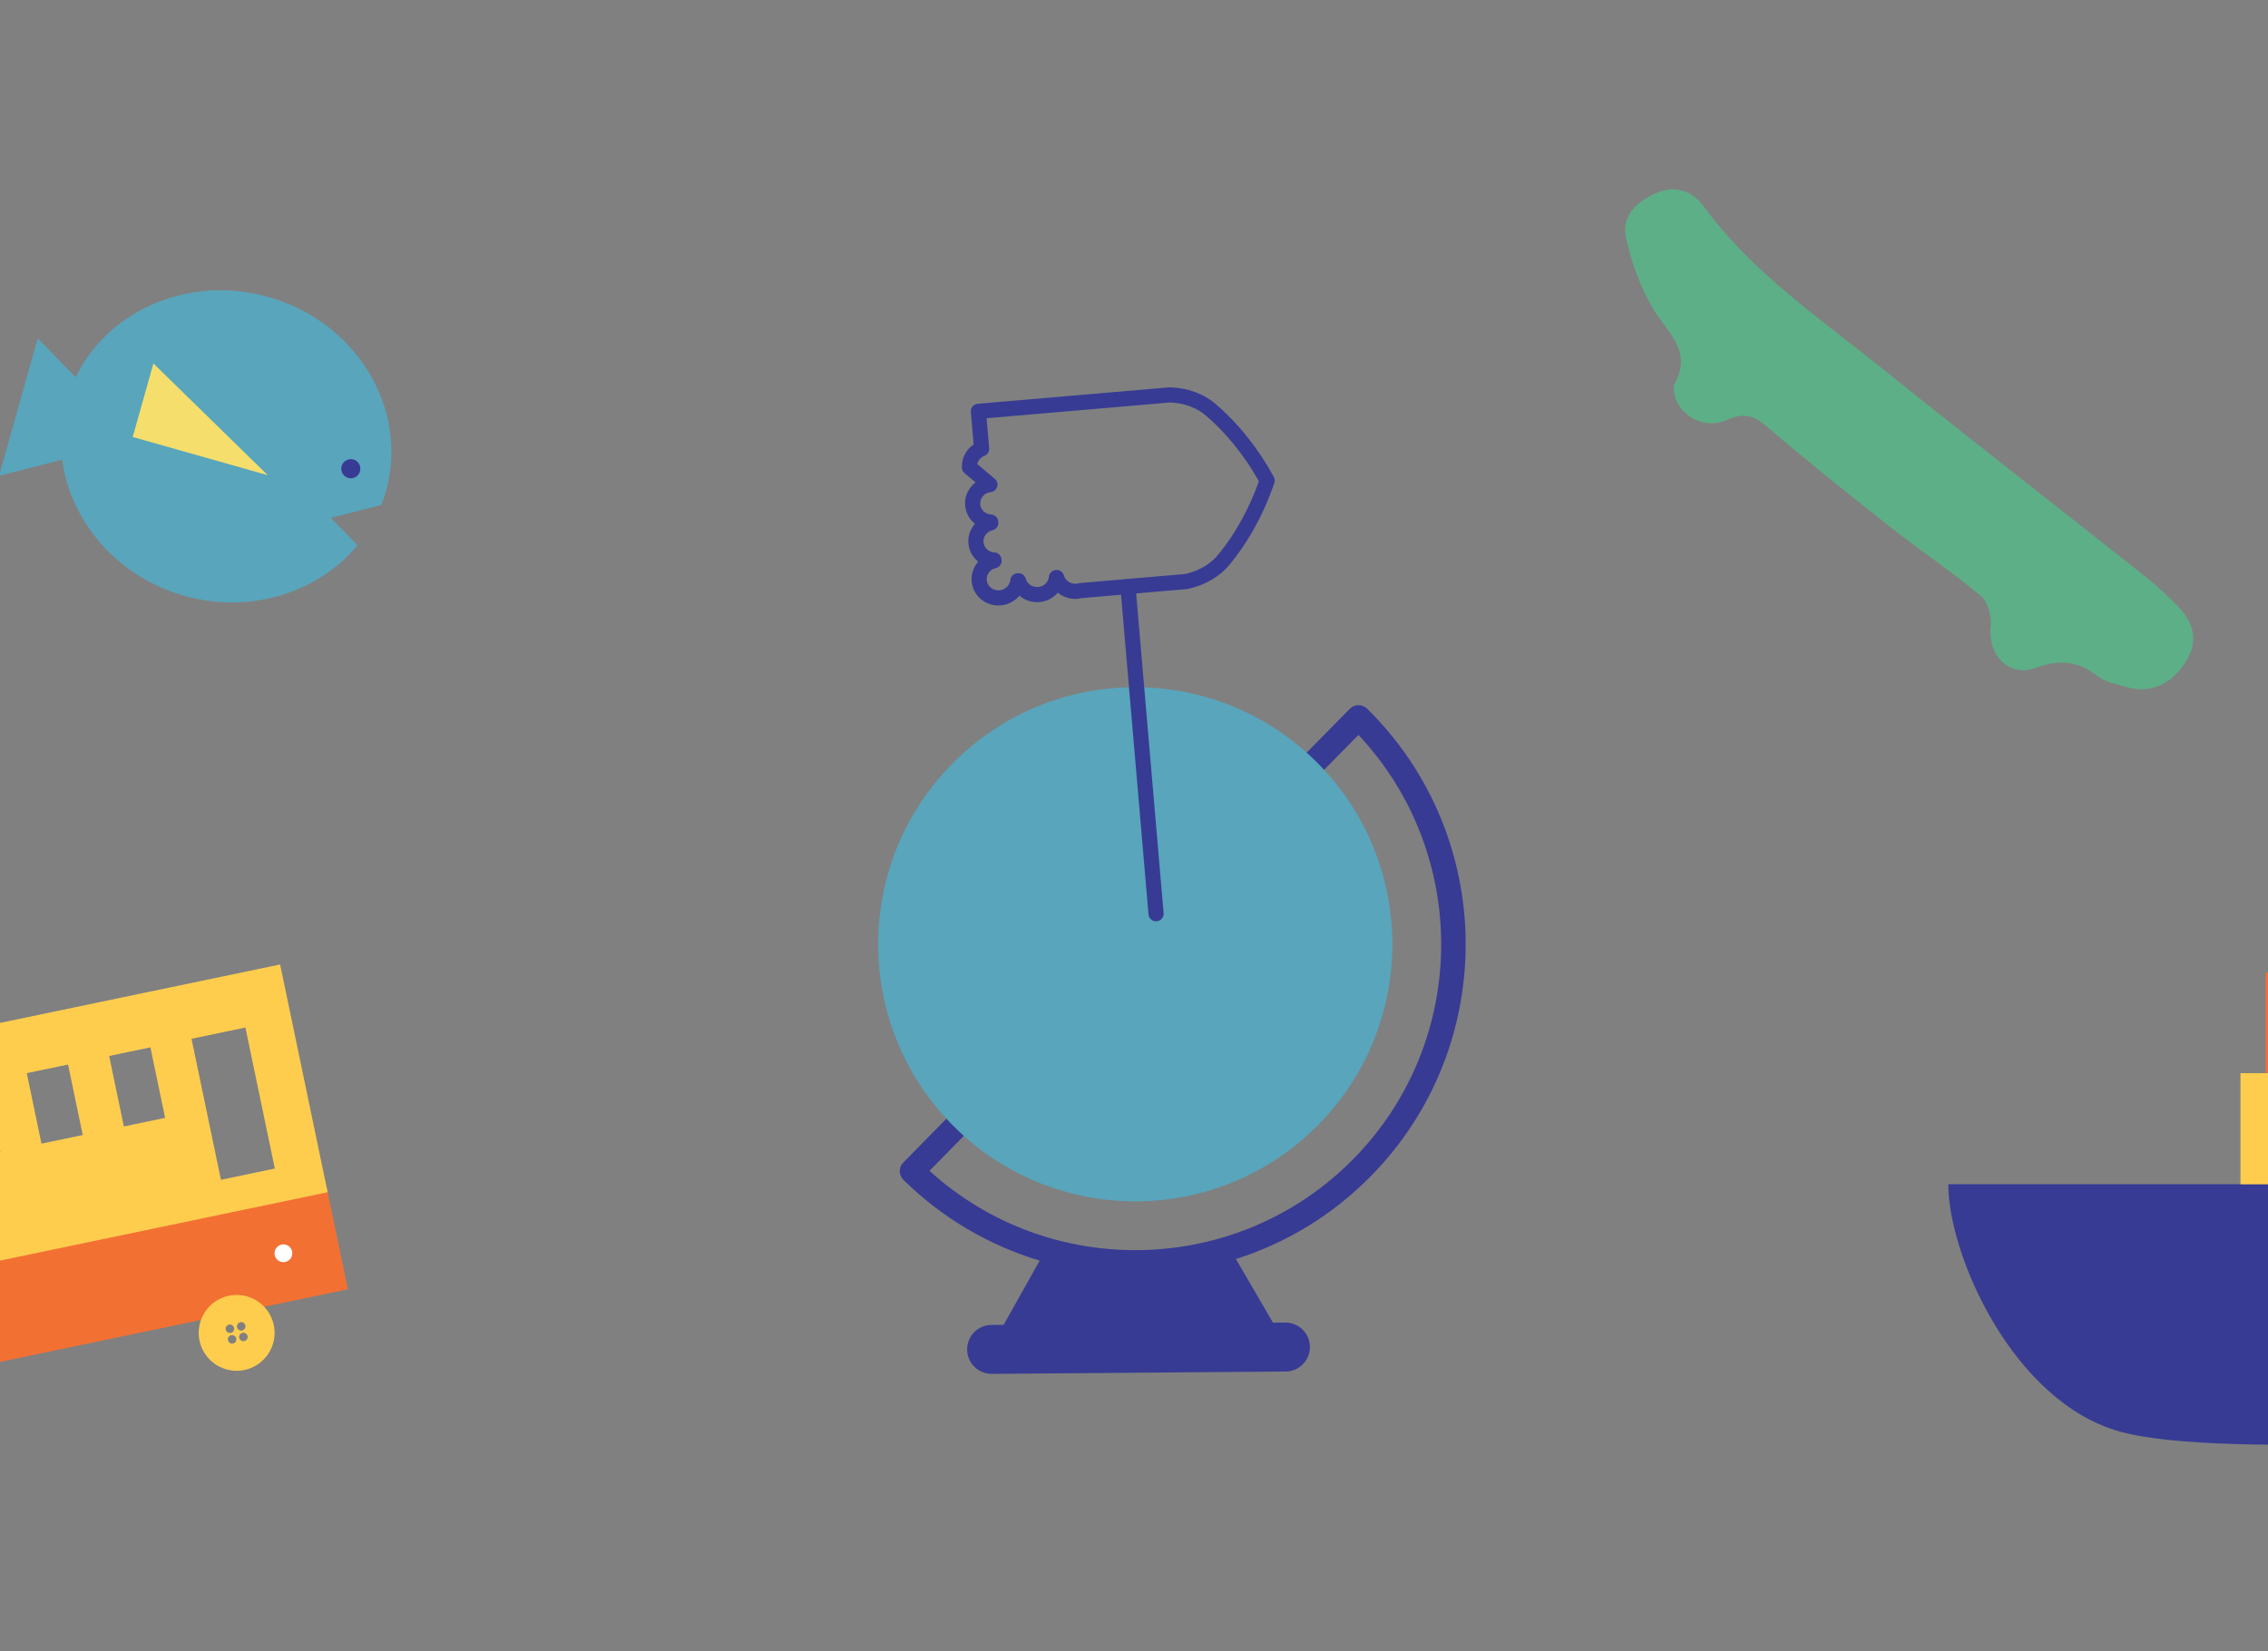 <svg preserveAspectRatio="xMidYMid slice" width="662px" height="482px" viewBox="0 0 1373 654" fill="none" xmlns="http://www.w3.org/2000/svg">
<rect x="0" y="0" width="1373" height="654" fill="#808080" stroke="none"/>
<g id="trips">
<g id="Group">
<path id="Vector" d="M112.381 523.16L366.705 470.095L375.166 510.646L120.842 563.711L112.381 523.16Z" fill="#F37033"><animate attributeName="d" dur="6000ms" repeatCount="indefinite" values="M112.381 523.160C366.705 470.095 366.705 470.095 366.705 470.095C375.166 510.646 375.166 510.646 375.166 510.646C120.842 563.711 120.842 563.711 120.842 563.711C112.381 523.160 112.381 523.160 112.381 523.160Z;M139.381 515.160C393.705 462.095 393.705 462.095 393.705 462.095C402.166 502.646 402.166 502.646 402.166 502.646C147.842 555.711 147.842 555.711 147.842 555.711C139.381 515.160 139.381 515.160 139.381 515.160Z;M112.381 523.160C366.705 470.095 366.705 470.095 366.705 470.095C375.166 510.646 375.166 510.646 375.166 510.646C120.842 563.711 120.842 563.711 120.842 563.711C112.381 523.160 112.381 523.160 112.381 523.160Z" calcMode="spline" keyTimes="0; 0.50; 1" keySplines="0.25 0.1 0.25 1;0.25 0.1 0.25 1"></animate><animate attributeName="fill" dur="6000ms" repeatCount="indefinite" values="#F37033;#F37033;#F37033" calcMode="spline" keyTimes="0; 0.50; 1" keySplines="0.25 0.1 0.25 1;0.25 0.1 0.25 1"></animate></path>
<path id="Vector_2" d="M348.323 382L367.146 472.211L112.823 525.276L94 435.065L348.323 382ZM324.883 467.284L346.229 462.83L334.574 406.972L313.228 411.425L324.883 467.284ZM286.435 446.161L302.784 442.75L296.957 414.82L280.608 418.232L286.435 446.161ZM253.81 452.968L270.159 449.557L264.332 421.628L247.983 425.039L253.81 452.968ZM221.19 459.775L237.539 456.363L231.712 428.434L215.363 431.845L221.19 459.775ZM188.565 466.582L204.914 463.171L199.087 435.241L182.738 438.653L188.565 466.582ZM155.941 473.389L172.29 469.978L166.462 442.049L150.113 445.46L155.941 473.389ZM123.321 480.195L139.67 476.784L133.842 448.855L117.493 452.266L123.321 480.195Z" fill="#FFCD4E"><animate attributeName="d" dur="6000ms" repeatCount="indefinite" values="M348.323 382.000C367.146 472.211 367.146 472.211 367.146 472.211C112.823 525.276 112.823 525.276 112.823 525.276C94.000 435.065 94.000 435.065 94.000 435.065C348.323 382.000 348.323 382.000 348.323 382.000ZM324.883 467.284C346.229 462.830 346.229 462.830 346.229 462.830C334.574 406.972 334.574 406.972 334.574 406.972C313.228 411.425 313.228 411.425 313.228 411.425C324.883 467.284 324.883 467.284 324.883 467.284ZM286.435 446.161C302.784 442.750 302.784 442.750 302.784 442.750C296.957 414.820 296.957 414.820 296.957 414.820C280.608 418.232 280.608 418.232 280.608 418.232C286.435 446.161 286.435 446.161 286.435 446.161ZM253.810 452.968C270.159 449.557 270.159 449.557 270.159 449.557C264.332 421.628 264.332 421.628 264.332 421.628C247.983 425.039 247.983 425.039 247.983 425.039C253.810 452.968 253.810 452.968 253.810 452.968ZM221.190 459.775C237.539 456.363 237.539 456.363 237.539 456.363C231.712 428.434 231.712 428.434 231.712 428.434C215.363 431.845 215.363 431.845 215.363 431.845C221.190 459.775 221.190 459.775 221.190 459.775ZM188.565 466.582C204.914 463.171 204.914 463.171 204.914 463.171C199.087 435.241 199.087 435.241 199.087 435.241C182.738 438.653 182.738 438.653 182.738 438.653C188.565 466.582 188.565 466.582 188.565 466.582ZM155.941 473.389C172.290 469.978 172.290 469.978 172.290 469.978C166.462 442.049 166.462 442.049 166.462 442.049C150.113 445.460 150.113 445.460 150.113 445.460C155.941 473.389 155.941 473.389 155.941 473.389ZM123.321 480.195C139.670 476.784 139.670 476.784 139.670 476.784C133.842 448.855 133.842 448.855 133.842 448.855C117.493 452.266 117.493 452.266 117.493 452.266C123.321 480.195 123.321 480.195 123.321 480.195Z;M375.323 374.000C394.146 464.211 394.146 464.211 394.146 464.211C139.823 517.276 139.823 517.276 139.823 517.276C121.000 427.065 121.000 427.065 121.000 427.065C375.323 374.000 375.323 374.000 375.323 374.000ZM351.883 459.284C373.229 454.830 373.229 454.830 373.229 454.830C361.574 398.972 361.574 398.972 361.574 398.972C340.228 403.425 340.228 403.425 340.228 403.425C351.883 459.284 351.883 459.284 351.883 459.284ZM313.435 438.161C329.784 434.750 329.784 434.750 329.784 434.750C323.957 406.820 323.957 406.820 323.957 406.820C307.608 410.232 307.608 410.232 307.608 410.232C313.435 438.161 313.435 438.161 313.435 438.161ZM280.810 444.968C297.159 441.557 297.159 441.557 297.159 441.557C291.332 413.628 291.332 413.628 291.332 413.628C274.983 417.039 274.983 417.039 274.983 417.039C280.810 444.968 280.810 444.968 280.810 444.968ZM248.190 451.775C264.539 448.363 264.539 448.363 264.539 448.363C258.712 420.434 258.712 420.434 258.712 420.434C242.363 423.845 242.363 423.845 242.363 423.845C248.190 451.775 248.190 451.775 248.190 451.775ZM215.565 458.582C231.914 455.171 231.914 455.171 231.914 455.171C226.087 427.241 226.087 427.241 226.087 427.241C209.738 430.653 209.738 430.653 209.738 430.653C215.565 458.582 215.565 458.582 215.565 458.582ZM182.941 465.389C199.290 461.978 199.290 461.978 199.290 461.978C193.462 434.049 193.462 434.049 193.462 434.049C177.113 437.460 177.113 437.460 177.113 437.460C182.941 465.389 182.941 465.389 182.941 465.389ZM150.321 472.195C166.670 468.784 166.670 468.784 166.670 468.784C160.842 440.855 160.842 440.855 160.842 440.855C144.493 444.266 144.493 444.266 144.493 444.266C150.321 472.195 150.321 472.195 150.321 472.195Z;M348.323 382.000C367.146 472.211 367.146 472.211 367.146 472.211C112.823 525.276 112.823 525.276 112.823 525.276C94.000 435.065 94.000 435.065 94.000 435.065C348.323 382.000 348.323 382.000 348.323 382.000ZM324.883 467.284C346.229 462.830 346.229 462.830 346.229 462.830C334.574 406.972 334.574 406.972 334.574 406.972C313.228 411.425 313.228 411.425 313.228 411.425C324.883 467.284 324.883 467.284 324.883 467.284ZM286.435 446.161C302.784 442.750 302.784 442.750 302.784 442.750C296.957 414.820 296.957 414.820 296.957 414.820C280.608 418.232 280.608 418.232 280.608 418.232C286.435 446.161 286.435 446.161 286.435 446.161ZM253.810 452.968C270.159 449.557 270.159 449.557 270.159 449.557C264.332 421.628 264.332 421.628 264.332 421.628C247.983 425.039 247.983 425.039 247.983 425.039C253.810 452.968 253.810 452.968 253.810 452.968ZM221.190 459.775C237.539 456.363 237.539 456.363 237.539 456.363C231.712 428.434 231.712 428.434 231.712 428.434C215.363 431.845 215.363 431.845 215.363 431.845C221.190 459.775 221.190 459.775 221.190 459.775ZM188.565 466.582C204.914 463.171 204.914 463.171 204.914 463.171C199.087 435.241 199.087 435.241 199.087 435.241C182.738 438.653 182.738 438.653 182.738 438.653C188.565 466.582 188.565 466.582 188.565 466.582ZM155.941 473.389C172.290 469.978 172.290 469.978 172.290 469.978C166.462 442.049 166.462 442.049 166.462 442.049C150.113 445.460 150.113 445.460 150.113 445.460C155.941 473.389 155.941 473.389 155.941 473.389ZM123.321 480.195C139.670 476.784 139.670 476.784 139.670 476.784C133.842 448.855 133.842 448.855 133.842 448.855C117.493 452.266 117.493 452.266 117.493 452.266C123.321 480.195 123.321 480.195 123.321 480.195Z" calcMode="spline" keyTimes="0; 0.50; 1" keySplines="0.25 0.1 0.25 1;0.25 0.1 0.25 1"></animate><animate attributeName="fill" dur="6000ms" repeatCount="indefinite" values="#FFCD4E;#FFCD4E;#FFCD4E" calcMode="spline" keyTimes="0; 0.50; 1" keySplines="0.25 0.1 0.25 1;0.25 0.1 0.25 1"></animate></path>
<path id="Vector_3" d="M165.052 547.205C173.177 545.51 181.134 550.72 182.83 558.845C184.525 566.971 179.316 574.928 171.19 576.624C163.064 578.319 155.107 573.109 153.412 564.984C151.716 556.858 156.926 548.901 165.052 547.205ZM171.146 565.193C172.055 565.003 172.641 564.109 172.451 563.199C172.261 562.29 171.367 561.704 170.457 561.894C169.547 562.084 168.962 562.978 169.152 563.888C169.342 564.798 170.236 565.383 171.146 565.193ZM170.269 560.994C171.179 560.804 171.765 559.91 171.575 559C171.385 558.09 170.491 557.505 169.581 557.695C168.671 557.885 168.086 558.779 168.276 559.689C168.466 560.599 169.359 561.184 170.269 560.994ZM166.664 566.128C167.574 565.938 168.159 565.044 167.969 564.135C167.78 563.225 166.886 562.639 165.976 562.829C165.066 563.019 164.481 563.913 164.671 564.823C164.86 565.733 165.754 566.318 166.664 566.128ZM165.788 561.929C166.698 561.739 167.283 560.845 167.093 559.935C166.903 559.025 166.01 558.44 165.1 558.63C164.19 558.82 163.604 559.714 163.794 560.624C163.984 561.534 164.878 562.119 165.788 561.929Z" fill="#373B94"><animate attributeName="d" dur="6000ms" repeatCount="indefinite" values="M165.052 547.205C173.177 545.510 181.134 550.720 182.830 558.845C184.525 566.971 179.316 574.928 171.190 576.624C163.064 578.319 155.107 573.109 153.412 564.984C151.716 556.858 156.926 548.901 165.052 547.205ZM171.146 565.193C172.055 565.003 172.641 564.109 172.451 563.199C172.261 562.290 171.367 561.704 170.457 561.894C169.547 562.084 168.962 562.978 169.152 563.888C169.342 564.798 170.236 565.383 171.146 565.193ZM170.269 560.994C171.179 560.804 171.765 559.910 171.575 559.000C171.385 558.090 170.491 557.505 169.581 557.695C168.671 557.885 168.086 558.779 168.276 559.689C168.466 560.599 169.359 561.184 170.269 560.994ZM166.664 566.128C167.574 565.938 168.159 565.044 167.969 564.135C167.780 563.225 166.886 562.639 165.976 562.829C165.066 563.019 164.481 563.913 164.671 564.823C164.860 565.733 165.754 566.318 166.664 566.128ZM165.788 561.929C166.698 561.739 167.283 560.845 167.093 559.935C166.903 559.025 166.010 558.440 165.100 558.630C164.190 558.820 163.604 559.714 163.794 560.624C163.984 561.534 164.878 562.119 165.788 561.929Z;M192.052 539.206C200.177 537.510 208.134 542.720 209.830 550.846C211.525 558.972 206.316 566.929 198.190 568.624C190.064 570.320 182.107 565.110 180.412 556.984C178.716 548.858 183.926 540.901 192.052 539.206ZM198.146 557.194C199.055 557.004 199.641 556.110 199.451 555.200C199.261 554.290 198.367 553.705 197.457 553.895C196.547 554.084 195.962 554.978 196.152 555.888C196.342 556.798 197.236 557.383 198.146 557.194ZM197.269 552.994C198.179 552.805 198.765 551.911 198.575 551.001C198.385 550.091 197.491 549.506 196.581 549.695C195.671 549.885 195.086 550.779 195.276 551.689C195.466 552.599 196.359 553.184 197.269 552.994ZM193.664 558.129C194.574 557.939 195.159 557.045 194.969 556.135C194.780 555.225 193.886 554.640 192.976 554.830C192.066 555.020 191.481 555.913 191.671 556.823C191.860 557.733 192.754 558.318 193.664 558.129ZM192.788 553.929C193.698 553.740 194.283 552.846 194.093 551.936C193.903 551.026 193.010 550.441 192.100 550.631C191.190 550.820 190.604 551.714 190.794 552.624C190.984 553.534 191.878 554.119 192.788 553.929Z;M165.052 547.205C173.177 545.510 181.134 550.720 182.830 558.845C184.525 566.971 179.316 574.928 171.190 576.624C163.064 578.319 155.107 573.109 153.412 564.984C151.716 556.858 156.926 548.901 165.052 547.205ZM171.146 565.193C172.055 565.003 172.641 564.109 172.451 563.199C172.261 562.290 171.367 561.704 170.457 561.894C169.547 562.084 168.962 562.978 169.152 563.888C169.342 564.798 170.236 565.383 171.146 565.193ZM170.269 560.994C171.179 560.804 171.765 559.910 171.575 559.000C171.385 558.090 170.491 557.505 169.581 557.695C168.671 557.885 168.086 558.779 168.276 559.689C168.466 560.599 169.359 561.184 170.269 560.994ZM166.664 566.128C167.574 565.938 168.159 565.044 167.969 564.135C167.780 563.225 166.886 562.639 165.976 562.829C165.066 563.019 164.481 563.913 164.671 564.823C164.860 565.733 165.754 566.318 166.664 566.128ZM165.788 561.929C166.698 561.739 167.283 560.845 167.093 559.935C166.903 559.025 166.010 558.440 165.100 558.630C164.190 558.820 163.604 559.714 163.794 560.624C163.984 561.534 164.878 562.119 165.788 561.929Z" calcMode="spline" keyTimes="0; 0.50; 1" keySplines="0.25 0.1 0.25 1;0.25 0.1 0.25 1"></animate><animate attributeName="fill" dur="6000ms" repeatCount="indefinite" values="#373B94;#373B94;#373B94" calcMode="spline" keyTimes="0; 0.50; 1" keySplines="0.25 0.1 0.25 1;0.25 0.1 0.25 1"></animate></path>
<path id="Vector_4" d="M328.039 513.198C336.165 511.502 344.122 516.712 345.818 524.838C347.513 532.963 342.303 540.92 334.178 542.616C326.052 544.311 318.095 539.102 316.399 530.976C314.704 522.85 319.914 514.893 328.039 513.198ZM334.133 531.185C335.043 530.995 335.628 530.102 335.439 529.192C335.249 528.282 334.355 527.696 333.445 527.886C332.535 528.076 331.95 528.97 332.14 529.88C332.33 530.79 333.223 531.375 334.133 531.185ZM333.257 526.986C334.167 526.796 334.752 525.902 334.562 524.992C334.373 524.083 333.479 523.497 332.569 523.687C331.659 523.877 331.074 524.771 331.263 525.681C331.453 526.591 332.347 527.176 333.257 526.986ZM329.652 532.12C330.562 531.93 331.147 531.037 330.957 530.127C330.767 529.217 329.874 528.632 328.964 528.821C328.054 529.011 327.468 529.905 327.658 530.815C327.848 531.725 328.742 532.31 329.652 532.12ZM328.776 527.921C329.686 527.731 330.271 526.837 330.081 525.928C329.891 525.018 328.997 524.432 328.087 524.622C327.178 524.812 326.592 525.706 326.782 526.616C326.972 527.526 327.866 528.111 328.776 527.921Z" fill="#FFCD4E"><animate attributeName="d" dur="6000ms" repeatCount="indefinite" values="M328.039 513.198C336.165 511.502 344.122 516.712 345.818 524.838C347.513 532.963 342.303 540.920 334.178 542.616C326.052 544.311 318.095 539.102 316.399 530.976C314.704 522.850 319.914 514.893 328.039 513.198ZM334.133 531.185C335.043 530.995 335.628 530.102 335.439 529.192C335.249 528.282 334.355 527.696 333.445 527.886C332.535 528.076 331.950 528.970 332.140 529.880C332.330 530.790 333.223 531.375 334.133 531.185ZM333.257 526.986C334.167 526.796 334.752 525.902 334.562 524.992C334.373 524.083 333.479 523.497 332.569 523.687C331.659 523.877 331.074 524.771 331.263 525.681C331.453 526.591 332.347 527.176 333.257 526.986ZM329.652 532.120C330.562 531.930 331.147 531.037 330.957 530.127C330.767 529.217 329.874 528.632 328.964 528.821C328.054 529.011 327.468 529.905 327.658 530.815C327.848 531.725 328.742 532.310 329.652 532.120ZM328.776 527.921C329.686 527.731 330.271 526.837 330.081 525.928C329.891 525.018 328.997 524.432 328.087 524.622C327.178 524.812 326.592 525.706 326.782 526.616C326.972 527.526 327.866 528.111 328.776 527.921Z;M355.039 505.198C363.165 503.503 371.122 508.712 372.818 516.838C374.513 524.964 369.303 532.921 361.178 534.616C353.052 536.312 345.095 531.102 343.399 522.976C341.704 514.850 346.914 506.893 355.039 505.198ZM361.133 523.186C362.043 522.996 362.628 522.102 362.439 521.192C362.249 520.282 361.355 519.697 360.445 519.887C359.535 520.077 358.950 520.971 359.140 521.880C359.330 522.790 360.223 523.376 361.133 523.186ZM360.257 518.987C361.167 518.797 361.752 517.903 361.562 516.993C361.373 516.083 360.479 515.498 359.569 515.688C358.659 515.878 358.074 516.771 358.263 517.681C358.453 518.591 359.347 519.176 360.257 518.987ZM356.652 524.121C357.562 523.931 358.147 523.037 357.957 522.127C357.767 521.217 356.874 520.632 355.964 520.822C355.054 521.012 354.468 521.906 354.658 522.816C354.848 523.725 355.742 524.311 356.652 524.121ZM355.776 519.922C356.686 519.732 357.271 518.838 357.081 517.928C356.891 517.018 355.997 516.433 355.087 516.623C354.178 516.813 353.592 517.706 353.782 518.616C353.972 519.526 354.866 520.112 355.776 519.922Z;M328.039 513.198C336.165 511.502 344.122 516.712 345.818 524.838C347.513 532.963 342.303 540.920 334.178 542.616C326.052 544.311 318.095 539.102 316.399 530.976C314.704 522.850 319.914 514.893 328.039 513.198ZM334.133 531.185C335.043 530.995 335.628 530.102 335.439 529.192C335.249 528.282 334.355 527.696 333.445 527.886C332.535 528.076 331.950 528.970 332.140 529.880C332.330 530.790 333.223 531.375 334.133 531.185ZM333.257 526.986C334.167 526.796 334.752 525.902 334.562 524.992C334.373 524.083 333.479 523.497 332.569 523.687C331.659 523.877 331.074 524.771 331.263 525.681C331.453 526.591 332.347 527.176 333.257 526.986ZM329.652 532.120C330.562 531.930 331.147 531.037 330.957 530.127C330.767 529.217 329.874 528.632 328.964 528.821C328.054 529.011 327.468 529.905 327.658 530.815C327.848 531.725 328.742 532.310 329.652 532.120ZM328.776 527.921C329.686 527.731 330.271 526.837 330.081 525.928C329.891 525.018 328.997 524.432 328.087 524.622C327.178 524.812 326.592 525.706 326.782 526.616C326.972 527.526 327.866 528.111 328.776 527.921Z" calcMode="spline" keyTimes="0; 0.50; 1" keySplines="0.25 0.1 0.25 1;0.25 0.1 0.25 1"></animate><animate attributeName="fill" dur="6000ms" repeatCount="indefinite" values="#FFCD4E;#FFCD4E;#FFCD4E" calcMode="spline" keyTimes="0; 0.50; 1" keySplines="0.25 0.1 0.25 1;0.25 0.1 0.25 1"></animate></path>
<path id="Vector_5" d="M350.349 499.829C348.444 500.227 346.577 499.005 346.18 497.099C345.782 495.194 347.004 493.327 348.91 492.93C350.815 492.532 352.682 493.755 353.079 495.66C353.477 497.565 352.254 499.432 350.349 499.829Z" fill="white"><animate attributeName="d" dur="6000ms" repeatCount="indefinite" values="M350.349 499.829C348.444 500.227 346.577 499.005 346.180 497.099C345.782 495.194 347.004 493.327 348.910 492.930C350.815 492.532 352.682 493.755 353.079 495.660C353.477 497.565 352.254 499.432 350.349 499.829Z;M377.349 491.829C375.444 492.227 373.577 491.005 373.180 489.099C372.782 487.194 374.004 485.327 375.910 484.930C377.815 484.532 379.682 485.755 380.079 487.660C380.477 489.565 379.254 491.432 377.349 491.829Z;M350.349 499.829C348.444 500.227 346.577 499.005 346.180 497.099C345.782 495.194 347.004 493.327 348.910 492.930C350.815 492.532 352.682 493.755 353.079 495.660C353.477 497.565 352.254 499.432 350.349 499.829Z" calcMode="spline" keyTimes="0; 0.50; 1" keySplines="0.25 0.1 0.25 1;0.25 0.1 0.25 1"></animate><animate attributeName="fill" dur="6000ms" repeatCount="indefinite" values="white;white;white" calcMode="spline" keyTimes="0; 0.50; 1" keySplines="0.25 0.1 0.25 1;0.25 0.1 0.25 1"></animate></path>
</g>
<g id="Group_2">
<g id="Group_3">
<path id="Vector_6" d="M252.333 134.001L267.344 149.396C280.237 122.799 312.257 108.773 343.619 117.597C378.565 127.43 399.432 161.901 390.236 194.586C389.712 196.445 389.092 198.246 388.41 200.009L368.411 205.099L378.998 215.959C363.449 234.682 336.642 243.379 310.312 235.971C283.982 228.563 265.156 206.581 262.013 182.092L237.009 188.463L252.333 134.001Z" fill="#58A5BC"><animate attributeName="d" dur="6000ms" repeatCount="indefinite" values="M252.333 134.001C267.344 149.396 267.344 149.396 267.344 149.396C280.237 122.799 312.257 108.773 343.619 117.597C378.565 127.430 399.432 161.901 390.236 194.586C389.712 196.445 389.092 198.246 388.410 200.009C368.411 205.099 368.411 205.099 368.411 205.099C378.998 215.959 378.998 215.959 378.998 215.959C363.449 234.682 336.642 243.379 310.312 235.971C283.982 228.563 265.156 206.581 262.013 182.092C237.009 188.463 237.009 188.463 237.009 188.463C252.333 134.001 252.333 134.001 252.333 134.001Z;M280.333 134.001C295.344 149.396 295.344 149.396 295.344 149.396C308.237 122.800 340.257 108.773 371.619 117.597C406.565 127.430 427.432 161.902 418.236 194.586C417.712 196.446 417.092 198.247 416.410 200.010C396.411 205.099 396.411 205.099 396.411 205.099C406.998 215.960 406.998 215.960 406.998 215.960C391.449 234.682 364.642 243.380 338.312 235.971C311.982 228.563 293.156 206.582 290.013 182.093C265.009 188.463 265.009 188.463 265.009 188.463C280.333 134.001 280.333 134.001 280.333 134.001Z;M252.333 134.001C267.344 149.396 267.344 149.396 267.344 149.396C280.237 122.799 312.257 108.773 343.619 117.597C378.565 127.430 399.432 161.901 390.236 194.586C389.712 196.445 389.092 198.246 388.410 200.009C368.411 205.099 368.411 205.099 368.411 205.099C378.998 215.959 378.998 215.959 378.998 215.959C363.449 234.682 336.642 243.379 310.312 235.971C283.982 228.563 265.156 206.581 262.013 182.092C237.009 188.463 237.009 188.463 237.009 188.463C252.333 134.001 252.333 134.001 252.333 134.001Z" calcMode="spline" keyTimes="0; 0.50; 1" keySplines="0.25 0.1 0.25 1;0.25 0.1 0.25 1"></animate><animate attributeName="fill" dur="6000ms" repeatCount="indefinite" values="#58A5BC;#58A5BC;#58A5BC" calcMode="spline" keyTimes="0; 0.50; 1" keySplines="0.25 0.1 0.25 1;0.25 0.1 0.25 1"></animate></path>
<path id="Vector_7" d="M375.3 189.288C373.289 188.722 372.117 186.632 372.683 184.62C373.249 182.609 375.338 181.437 377.35 182.003C379.361 182.569 380.533 184.659 379.967 186.67C379.401 188.682 377.312 189.854 375.3 189.288Z" fill="#373B94"><animate attributeName="d" dur="6000ms" repeatCount="indefinite" values="M375.300 189.288C373.289 188.722 372.117 186.632 372.683 184.620C373.249 182.609 375.338 181.437 377.350 182.003C379.361 182.569 380.533 184.659 379.967 186.670C379.401 188.682 377.312 189.854 375.300 189.288Z;M403.300 189.288C401.289 188.722 400.117 186.633 400.683 184.621C401.249 182.609 403.338 181.438 405.350 182.004C407.361 182.570 408.533 184.659 407.967 186.671C407.401 188.682 405.312 189.854 403.300 189.288Z;M375.300 189.288C373.289 188.722 372.117 186.632 372.683 184.620C373.249 182.609 375.338 181.437 377.350 182.003C379.361 182.569 380.533 184.659 379.967 186.670C379.401 188.682 377.312 189.854 375.300 189.288Z" calcMode="spline" keyTimes="0; 0.50; 1" keySplines="0.25 0.1 0.25 1;0.25 0.1 0.25 1"></animate><animate attributeName="fill" dur="6000ms" repeatCount="indefinite" values="#373B94;#373B94;#373B94" calcMode="spline" keyTimes="0; 0.50; 1" keySplines="0.25 0.1 0.25 1;0.25 0.1 0.25 1"></animate></path>
</g>
<path id="Vector_8" d="M289.942 173.08L298.138 143.951L343.433 188.213L289.942 173.08Z" fill="#F5DE6C"><animate attributeName="d" dur="6000ms" repeatCount="indefinite" values="M289.942 173.080C298.138 143.951 298.138 143.951 298.138 143.951C343.433 188.213 343.433 188.213 343.433 188.213C289.942 173.080 289.942 173.080 289.942 173.080Z;M317.942 173.081C326.138 143.952 326.138 143.952 326.138 143.952C371.433 188.214 371.433 188.214 371.433 188.214C317.942 173.081 317.942 173.081 317.942 173.081Z;M289.942 173.080C298.138 143.951 298.138 143.951 298.138 143.951C343.433 188.213 343.433 188.213 343.433 188.213C289.942 173.080 289.942 173.080 289.942 173.080Z" calcMode="spline" keyTimes="0; 0.50; 1" keySplines="0.25 0.1 0.25 1;0.25 0.1 0.25 1"></animate><animate attributeName="fill" dur="6000ms" repeatCount="indefinite" values="#F5DE6C;#F5DE6C;#F5DE6C" calcMode="spline" keyTimes="0; 0.50; 1" keySplines="0.25 0.1 0.25 1;0.25 0.1 0.25 1"></animate></path>
</g>
<g id="Group_9747">
<g id="Group_4">
<path id="Vector_9" d="M1231 385.194H1134.71V425.049H1231V385.194Z" fill="#F37033"><animate attributeName="d" dur="6000ms" repeatCount="indefinite" values="M1231.000 385.194C1134.710 385.194 1134.710 385.194 1134.710 385.194C1134.710 425.049 1134.710 425.049 1134.710 425.049C1231.000 425.049 1231.000 425.049 1231.000 425.049C1231.000 385.194 1231.000 385.194 1231.000 385.194Z;M1189.000 384.658C1092.710 384.658 1092.710 384.658 1092.710 384.658C1092.710 424.513 1092.710 424.513 1092.710 424.513C1189.000 424.513 1189.000 424.513 1189.000 424.513C1189.000 384.658 1189.000 384.658 1189.000 384.658Z;M1231.000 385.194C1134.710 385.194 1134.710 385.194 1134.710 385.194C1134.710 425.049 1134.710 425.049 1134.710 425.049C1231.000 425.049 1231.000 425.049 1231.000 425.049C1231.000 385.194 1231.000 385.194 1231.000 385.194Z" calcMode="spline" keyTimes="0; 0.50; 1" keySplines="0.25 0.1 0.25 1;0.25 0.1 0.25 1"></animate><animate attributeName="fill" dur="6000ms" repeatCount="indefinite" values="#F37033;#F37033;#F37033" calcMode="spline" keyTimes="0; 0.50; 1" keySplines="0.25 0.1 0.25 1;0.25 0.1 0.25 1"></animate></path>
<path id="Vector_10" d="M1009 469.054H1258.94L1253.12 567.037C1253.12 567.037 1119.44 578.658 1077.09 567.037C1034.74 555.415 1009 497.287 1009 469.054Z" fill="#373B94"><animate attributeName="d" dur="6000ms" repeatCount="indefinite" values="M1009.000 469.054C1258.940 469.054 1258.940 469.054 1258.940 469.054C1253.120 567.037 1253.120 567.037 1253.120 567.037C1253.120 567.037 1119.440 578.658 1077.090 567.037C1034.740 555.415 1009.000 497.287 1009.000 469.054Z;M967.000 468.519C1216.940 468.519 1216.940 468.519 1216.940 468.519C1211.120 566.501 1211.120 566.501 1211.120 566.501C1211.120 566.501 1077.440 578.123 1035.090 566.501C992.738 554.879 967.000 496.751 967.000 468.519Z;M1009.000 469.054C1258.940 469.054 1258.940 469.054 1258.940 469.054C1253.120 567.037 1253.120 567.037 1253.120 567.037C1253.120 567.037 1119.440 578.658 1077.090 567.037C1034.740 555.415 1009.000 497.287 1009.000 469.054Z" calcMode="spline" keyTimes="0; 0.50; 1" keySplines="0.25 0.1 0.25 1;0.25 0.1 0.25 1"></animate><animate attributeName="fill" dur="6000ms" repeatCount="indefinite" values="#373B94;#373B94;#373B94" calcMode="spline" keyTimes="0; 0.50; 1" keySplines="0.25 0.1 0.25 1;0.25 0.1 0.25 1"></animate></path>
<path id="Vector_11" d="M1124.71 425.049V469.054H1231V425.049H1124.71ZM1143.52 456.051C1139.85 456.051 1136.87 453.075 1136.87 449.405C1136.87 445.736 1139.85 442.76 1143.52 442.76C1147.19 442.76 1150.16 445.736 1150.16 449.405C1150.16 453.075 1147.19 456.051 1143.52 456.051ZM1161.37 456.051C1157.7 456.051 1154.72 453.075 1154.72 449.405C1154.72 445.736 1157.7 442.76 1161.37 442.76C1165.04 442.76 1168.01 445.736 1168.01 449.405C1168.01 453.075 1165.04 456.051 1161.37 456.051ZM1179.22 456.051C1175.55 456.051 1172.57 453.075 1172.57 449.405C1172.57 445.736 1175.55 442.76 1179.22 442.76C1182.89 442.76 1185.87 445.736 1185.87 449.405C1185.87 453.075 1182.89 456.051 1179.22 456.051Z" fill="#FFCD4E"><animate attributeName="d" dur="6000ms" repeatCount="indefinite" values="M1124.710 425.049C1124.710 469.054 1124.710 469.054 1124.710 469.054C1231.000 469.054 1231.000 469.054 1231.000 469.054C1231.000 425.049 1231.000 425.049 1231.000 425.049C1124.710 425.049 1124.710 425.049 1124.710 425.049ZM1143.520 456.051C1139.850 456.051 1136.870 453.075 1136.870 449.405C1136.870 445.736 1139.850 442.760 1143.520 442.760C1147.190 442.760 1150.160 445.736 1150.160 449.405C1150.160 453.075 1147.190 456.051 1143.520 456.051ZM1161.370 456.051C1157.700 456.051 1154.720 453.075 1154.720 449.405C1154.720 445.736 1157.700 442.760 1161.370 442.760C1165.040 442.760 1168.010 445.736 1168.010 449.405C1168.010 453.075 1165.040 456.051 1161.370 456.051ZM1179.220 456.051C1175.550 456.051 1172.570 453.075 1172.570 449.405C1172.570 445.736 1175.550 442.760 1179.220 442.760C1182.890 442.760 1185.870 445.736 1185.870 449.405C1185.870 453.075 1182.890 456.051 1179.220 456.051Z;M1082.710 424.513C1082.710 468.518 1082.710 468.518 1082.710 468.518C1189.000 468.518 1189.000 468.518 1189.000 468.518C1189.000 424.513 1189.000 424.513 1189.000 424.513C1082.710 424.513 1082.710 424.513 1082.710 424.513ZM1101.520 455.515C1097.850 455.515 1094.870 452.539 1094.870 448.869C1094.870 445.199 1097.850 442.224 1101.520 442.224C1105.190 442.224 1108.160 445.199 1108.160 448.869C1108.160 452.539 1105.190 455.515 1101.520 455.515ZM1119.370 455.515C1115.700 455.515 1112.720 452.539 1112.720 448.869C1112.720 445.199 1115.700 442.224 1119.370 442.224C1123.040 442.224 1126.010 445.199 1126.010 448.869C1126.010 452.539 1123.040 455.515 1119.370 455.515ZM1137.220 455.515C1133.550 455.515 1130.570 452.539 1130.570 448.869C1130.570 445.199 1133.550 442.224 1137.220 442.224C1140.890 442.224 1143.870 445.199 1143.870 448.869C1143.870 452.539 1140.890 455.515 1137.220 455.515Z;M1124.710 425.049C1124.710 469.054 1124.710 469.054 1124.710 469.054C1231.000 469.054 1231.000 469.054 1231.000 469.054C1231.000 425.049 1231.000 425.049 1231.000 425.049C1124.710 425.049 1124.710 425.049 1124.710 425.049ZM1143.520 456.051C1139.850 456.051 1136.870 453.075 1136.870 449.405C1136.870 445.736 1139.850 442.760 1143.520 442.760C1147.190 442.760 1150.160 445.736 1150.160 449.405C1150.160 453.075 1147.190 456.051 1143.520 456.051ZM1161.370 456.051C1157.700 456.051 1154.720 453.075 1154.720 449.405C1154.720 445.736 1157.700 442.760 1161.370 442.760C1165.040 442.760 1168.010 445.736 1168.010 449.405C1168.010 453.075 1165.040 456.051 1161.370 456.051ZM1179.220 456.051C1175.550 456.051 1172.570 453.075 1172.570 449.405C1172.570 445.736 1175.550 442.760 1179.220 442.760C1182.890 442.760 1185.870 445.736 1185.870 449.405C1185.870 453.075 1182.890 456.051 1179.220 456.051Z" calcMode="spline" keyTimes="0; 0.50; 1" keySplines="0.25 0.1 0.25 1;0.25 0.1 0.25 1"></animate><animate attributeName="fill" dur="6000ms" repeatCount="indefinite" values="#FFCD4E;#FFCD4E;#FFCD4E" calcMode="spline" keyTimes="0; 0.50; 1" keySplines="0.25 0.1 0.25 1;0.25 0.1 0.25 1"></animate></path>
</g>
<g id="Group_5">
<path id="Vector_12" d="M1185.87 336C1167.49 336 1152.59 350.898 1152.59 369.271C1152.59 387.645 1167.49 402.543 1185.87 402.543C1204.24 402.543 1219.14 387.645 1219.14 369.271C1219.14 350.898 1204.24 336 1185.87 336ZM1185.87 382.45C1178.59 382.45 1172.69 376.548 1172.69 369.271C1172.69 361.994 1178.59 356.093 1185.87 356.093C1193.14 356.093 1199.04 361.994 1199.04 369.271C1199.04 376.548 1193.14 382.45 1185.87 382.45Z" fill="#FFCD4E"><animate attributeName="d" dur="6000ms" repeatCount="indefinite" values="M1185.870 336.000C1167.490 336.000 1152.590 350.898 1152.590 369.271C1152.590 387.645 1167.490 402.543 1185.870 402.543C1204.240 402.543 1219.140 387.645 1219.140 369.271C1219.140 350.898 1204.240 336.000 1185.870 336.000ZM1185.870 382.450C1178.590 382.450 1172.690 376.548 1172.690 369.271C1172.690 361.994 1178.590 356.093 1185.870 356.093C1193.140 356.093 1199.040 361.994 1199.040 369.271C1199.040 376.548 1193.140 382.450 1185.870 382.450Z;M1177.130 368.268C1176.880 349.896 1161.770 335.209 1143.400 335.467C1125.030 335.724 1110.340 350.829 1110.600 369.201C1110.860 387.573 1125.960 402.260 1144.330 402.003C1162.700 401.745 1177.390 386.640 1177.130 368.268ZM1130.690 368.919C1130.590 361.643 1136.410 355.659 1143.680 355.557C1150.960 355.455 1156.940 361.274 1157.040 368.550C1157.150 375.826 1151.330 381.810 1144.050 381.912C1136.780 382.014 1130.790 376.196 1130.690 368.919Z;M1185.870 336.000C1167.490 336.000 1152.590 350.898 1152.590 369.271C1152.590 387.645 1167.490 402.543 1185.870 402.543C1204.240 402.543 1219.140 387.645 1219.140 369.271C1219.140 350.898 1204.240 336.000 1185.870 336.000ZM1185.870 382.450C1178.590 382.450 1172.690 376.548 1172.690 369.271C1172.690 361.994 1178.590 356.093 1185.870 356.093C1193.140 356.093 1199.040 361.994 1199.040 369.271C1199.040 376.548 1193.140 382.450 1185.870 382.450Z" calcMode="spline" keyTimes="0; 0.50; 1" keySplines="0.25 0.1 0.25 1;0.25 0.1 0.25 1"></animate><animate attributeName="fill" dur="6000ms" repeatCount="indefinite" values="#FFCD4E;#FFCD4E;#FFCD4E" calcMode="spline" keyTimes="0; 0.50; 1" keySplines="0.25 0.1 0.25 1;0.25 0.1 0.25 1"></animate></path>
<path id="Vector_13" d="M1166.66 358.9L1170.72 354.842" stroke="#F37033" stroke-width="1.67" stroke-miterlimit="10"><animate attributeName="d" dur="6000ms" repeatCount="indefinite" values="M1166.660 358.900C1170.720 354.842 1170.720 354.842 1170.720 354.842;M1153.970 349.386C1158.080 353.386 1158.080 353.386 1158.080 353.386;M1166.660 358.900C1170.720 354.842 1170.720 354.842 1170.720 354.842" calcMode="spline" keyTimes="0; 0.50; 1" keySplines="0.25 0.1 0.25 1;0.25 0.1 0.25 1"></animate></path>
<path id="Vector_14" d="M1171.48 348.591L1177.2 348.216" stroke="#5DAF87" stroke-width="1.67" stroke-miterlimit="10"><animate attributeName="d" dur="6000ms" repeatCount="indefinite" values="M1171.480 348.591C1177.200 348.216 1177.200 348.216 1177.200 348.216;M1164.340 354.061C1164.800 359.775 1164.800 359.775 1164.800 359.775;M1171.480 348.591C1177.200 348.216 1177.200 348.216 1177.200 348.216" calcMode="spline" keyTimes="0; 0.50; 1" keySplines="0.25 0.1 0.25 1;0.25 0.1 0.25 1"></animate></path>
<path id="Vector_15" d="M1160.32 373.272L1159.28 367.633" stroke="white" stroke-width="1.67" stroke-miterlimit="10"><animate attributeName="d" dur="6000ms" repeatCount="indefinite" values="M1160.320 373.272C1159.280 367.633 1159.280 367.633 1159.280 367.633;M1139.510 343.249C1145.130 342.126 1145.130 342.126 1145.130 342.126;M1160.320 373.272C1159.280 367.633 1159.280 367.633 1159.280 367.633" calcMode="spline" keyTimes="0; 0.50; 1" keySplines="0.25 0.1 0.25 1;0.25 0.1 0.25 1"></animate></path>
<path id="Vector_16" d="M1165.74 368.596L1166.55 362.92" stroke="#5DAF87" stroke-width="1.67" stroke-miterlimit="10"><animate attributeName="d" dur="6000ms" repeatCount="indefinite" values="M1165.740 368.596C1166.550 362.920 1166.550 362.920 1166.550 362.920;M1144.260 348.597C1149.950 349.330 1149.950 349.330 1149.950 349.330;M1165.740 368.596C1166.550 362.920 1166.550 362.920 1166.550 362.920" calcMode="spline" keyTimes="0; 0.50; 1" keySplines="0.25 0.1 0.25 1;0.25 0.1 0.25 1"></animate></path>
<path id="Vector_17" d="M1201.01 354.042L1199.97 348.403" stroke="#F37033" stroke-width="1.67" stroke-miterlimit="10"><animate attributeName="d" dur="6000ms" repeatCount="indefinite" values="M1201.010 354.042C1199.970 348.403 1199.970 348.403 1199.970 348.403;M1159.310 383.662C1164.930 382.545 1164.930 382.545 1164.930 382.545;M1201.010 354.042C1199.970 348.403 1199.970 348.403 1199.970 348.403" calcMode="spline" keyTimes="0; 0.50; 1" keySplines="0.25 0.1 0.25 1;0.25 0.1 0.25 1"></animate></path>
<path id="Vector_18" d="M1166.66 384.663L1171.84 387.12" stroke="#5DAF87" stroke-width="1.67" stroke-miterlimit="10"><animate attributeName="d" dur="6000ms" repeatCount="indefinite" values="M1166.660 384.663C1171.840 387.120 1171.840 387.120 1171.840 387.120;M1128.210 349.747C1125.820 354.964 1125.820 354.964 1125.820 354.964;M1166.660 384.663C1171.840 387.120 1171.840 387.120 1171.840 387.120" calcMode="spline" keyTimes="0; 0.50; 1" keySplines="0.25 0.1 0.25 1;0.25 0.1 0.25 1"></animate></path>
<path id="Vector_19" d="M1204.18 359.638L1208.34 355.687" stroke="#5DAF87" stroke-width="1.67" stroke-miterlimit="10"><animate attributeName="d" dur="6000ms" repeatCount="indefinite" values="M1204.180 359.638C1208.340 355.687 1208.340 355.687 1208.340 355.687;M1153.760 386.909C1157.770 391.010 1157.770 391.010 1157.770 391.010;M1204.180 359.638C1208.340 355.687 1208.340 355.687 1208.340 355.687" calcMode="spline" keyTimes="0; 0.50; 1" keySplines="0.25 0.1 0.25 1;0.25 0.1 0.25 1"></animate></path>
<path id="Vector_20" d="M1208.33 372.429L1212.49 368.478" stroke="white" stroke-width="1.67" stroke-miterlimit="10"><animate attributeName="d" dur="6000ms" repeatCount="indefinite" values="M1208.330 372.429C1212.490 368.478 1212.490 368.478 1212.490 368.478;M1141.020 391.245C1145.030 395.346 1145.030 395.346 1145.030 395.346;M1208.330 372.429C1212.490 368.478 1212.490 368.478 1212.490 368.478" calcMode="spline" keyTimes="0; 0.50; 1" keySplines="0.25 0.1 0.25 1;0.25 0.1 0.25 1"></animate></path>
<path id="Vector_21" d="M1203.34 383.219L1205.02 377.736" stroke="#5DAF87" stroke-width="1.67" stroke-miterlimit="10"><animate attributeName="d" dur="6000ms" repeatCount="indefinite" values="M1203.340 383.219C1205.020 377.736 1205.020 377.736 1205.020 377.736;M1130.170 386.402C1135.670 388.007 1135.670 388.007 1135.670 388.007;M1203.340 383.219C1205.020 377.736 1205.020 377.736 1205.020 377.736" calcMode="spline" keyTimes="0; 0.50; 1" keySplines="0.25 0.1 0.25 1;0.25 0.1 0.25 1"></animate></path>
<path id="Vector_22" d="M1189.09 394.14L1193.24 390.189" stroke="white" stroke-width="1.67" stroke-miterlimit="10"><animate attributeName="d" dur="6000ms" repeatCount="indefinite" values="M1189.090 394.140C1193.240 390.189 1193.240 390.189 1193.240 390.189;M1119.050 372.303C1123.050 376.399 1123.050 376.399 1123.050 376.399;M1189.090 394.140C1193.240 390.189 1193.240 390.189 1193.240 390.189" calcMode="spline" keyTimes="0; 0.50; 1" keySplines="0.25 0.1 0.25 1;0.25 0.1 0.25 1"></animate></path>
<path id="Vector_23" d="M1189.09 348.403L1193.86 350.791" stroke="white" stroke-width="1.67" stroke-miterlimit="10"><animate attributeName="d" dur="6000ms" repeatCount="indefinite" values="M1189.090 348.403C1193.860 350.791 1193.860 350.791 1193.860 350.791;M1164.780 371.661C1162.460 376.464 1162.460 376.464 1162.460 376.464;M1189.090 348.403C1193.860 350.791 1193.860 350.791 1193.860 350.791" calcMode="spline" keyTimes="0; 0.50; 1" keySplines="0.25 0.1 0.25 1;0.25 0.1 0.25 1"></animate></path>
<path id="Vector_24" d="M1174.34 385.176L1178 389.064" stroke="#F37033" stroke-width="1.67" stroke-miterlimit="10"><animate attributeName="d" dur="6000ms" repeatCount="indefinite" values="M1174.340 385.176C1178.000 389.064 1178.000 389.064 1178.000 389.064;M1127.800 357.431C1123.960 361.142 1123.960 361.142 1123.960 361.142;M1174.340 385.176C1178.000 389.064 1178.000 389.064 1178.000 389.064" calcMode="spline" keyTimes="0; 0.50; 1" keySplines="0.25 0.1 0.25 1;0.25 0.1 0.25 1"></animate></path>
<path id="Vector_25" d="M1202.56 388.521L1198.41 391.859" stroke="#F37033" stroke-width="1.67" stroke-miterlimit="10"><animate attributeName="d" dur="6000ms" repeatCount="indefinite" values="M1202.560 388.521C1198.410 391.859 1198.410 391.859 1198.410 391.859;M1124.850 385.701C1121.460 381.591 1121.460 381.591 1121.460 381.591;M1202.560 388.521C1198.410 391.859 1198.410 391.859 1198.410 391.859" calcMode="spline" keyTimes="0; 0.50; 1" keySplines="0.25 0.1 0.25 1;0.25 0.1 0.25 1"></animate></path>
</g>
</g>
<path id="Vector_27" d="M900.256 153.462C900.278 153.121 900.184 152.714 900.336 152.446C908.353 138.772 896.929 131.087 891.399 121.144C886.759 112.797 883.367 103.413 881.33 94.072C879.496 85.639 885.571 80.022 892.827 76.668C900.314 73.214 907.331 75.246 912.013 81.633C931.505 108.203 958.528 126.376 983.658 146.603C1017.88 174.146 1052.61 201.058 1087.04 228.339C1091.56 231.925 1095.82 235.902 1099.86 240.024C1106.25 246.549 1108.25 253.864 1102.98 262.225C1097.41 271.072 1088.92 274.854 1079.56 272.132C1075.65 270.993 1071.23 270.194 1068.16 267.799C1060.33 261.674 1052.82 261.137 1043.46 264.555C1032.85 268.431 1024.53 259.388 1025.8 247.913C1026.23 244.059 1024.7 238.362 1021.95 236.069C1010.17 226.293 997.423 217.714 985.391 208.243C969.067 195.397 952.859 182.391 937.072 168.906C931.954 164.537 927.91 163.369 921.603 166.235C911.593 170.793 900.394 163.695 900.242 153.455L900.256 153.462Z" fill="#5DAF87"><animate attributeName="d" dur="6000ms" repeatCount="indefinite" values="M900.256 153.462C900.278 153.121 900.184 152.714 900.336 152.446C908.353 138.772 896.929 131.087 891.399 121.144C886.759 112.797 883.367 103.413 881.330 94.072C879.496 85.639 885.571 80.022 892.827 76.668C900.314 73.214 907.331 75.246 912.013 81.633C931.505 108.203 958.528 126.376 983.658 146.603C1017.880 174.146 1052.610 201.058 1087.040 228.339C1091.560 231.925 1095.820 235.902 1099.860 240.024C1106.250 246.549 1108.250 253.864 1102.980 262.225C1097.410 271.072 1088.920 274.854 1079.560 272.132C1075.650 270.993 1071.230 270.194 1068.160 267.799C1060.330 261.674 1052.820 261.137 1043.460 264.555C1032.850 268.431 1024.530 259.388 1025.800 247.913C1026.230 244.059 1024.700 238.362 1021.950 236.069C1010.170 226.293 997.423 217.714 985.391 208.243C969.067 195.397 952.859 182.391 937.072 168.906C931.954 164.537 927.910 163.369 921.603 166.235C911.593 170.793 900.394 163.695 900.242 153.455C900.256 153.462 900.256 153.462 900.256 153.462Z;M898.919 160.937C898.914 160.595 898.788 160.198 898.918 159.918C905.823 145.651 893.825 138.897 887.521 129.425C882.233 121.474 878.106 112.389 875.333 103.240C872.835 94.979 878.444 88.896 885.410 84.977C892.600 80.938 899.755 82.406 904.931 88.401C926.472 113.338 954.854 129.306 981.513 147.472C1017.810 172.208 1054.570 196.274 1091.060 220.733C1095.850 223.948 1100.420 227.574 1104.770 231.362C1111.660 237.358 1114.230 244.492 1109.650 253.245C1104.800 262.507 1096.640 266.951 1087.090 264.982C1083.100 264.157 1078.630 263.712 1075.380 261.569C1067.090 256.085 1059.560 256.146 1050.500 260.298C1040.230 265.005 1031.210 256.652 1031.570 245.112C1031.690 241.236 1029.720 235.679 1026.790 233.611C1014.280 224.802 1000.890 217.264 988.138 208.779C970.845 197.271 953.655 185.594 936.846 173.407C931.397 169.458 927.273 168.615 921.214 171.974C911.598 177.313 899.870 171.127 898.904 160.931C898.919 160.937 898.919 160.937 898.919 160.937Z;M900.256 153.462C900.278 153.121 900.184 152.714 900.336 152.446C908.353 138.772 896.929 131.087 891.399 121.144C886.759 112.797 883.367 103.413 881.330 94.072C879.496 85.639 885.571 80.022 892.827 76.668C900.314 73.214 907.331 75.246 912.013 81.633C931.505 108.203 958.528 126.376 983.658 146.603C1017.880 174.146 1052.610 201.058 1087.040 228.339C1091.560 231.925 1095.820 235.902 1099.860 240.024C1106.250 246.549 1108.250 253.864 1102.980 262.225C1097.410 271.072 1088.920 274.854 1079.560 272.132C1075.650 270.993 1071.230 270.194 1068.160 267.799C1060.330 261.674 1052.820 261.137 1043.460 264.555C1032.850 268.431 1024.530 259.388 1025.800 247.913C1026.230 244.059 1024.700 238.362 1021.950 236.069C1010.170 226.293 997.423 217.714 985.391 208.243C969.067 195.397 952.859 182.391 937.072 168.906C931.954 164.537 927.910 163.369 921.603 166.235C911.593 170.793 900.394 163.695 900.242 153.455C900.256 153.462 900.256 153.462 900.256 153.462Z" calcMode="spline" keyTimes="0; 0.50; 1" keySplines="0.25 0.1 0.25 1;0.25 0.1 0.25 1"></animate><animate attributeName="fill" dur="6000ms" repeatCount="indefinite" values="#5DAF87;#5DAF87;#5DAF87" calcMode="spline" keyTimes="0; 0.50; 1" keySplines="0.25 0.1 0.25 1;0.25 0.1 0.25 1"></animate></path>
<g id="Group_6">
<path id="Vector_28" d="M778.817 280.683C776.905 278.807 773.843 278.83 771.966 280.741L754.961 298.022C753.084 299.934 753.107 302.996 755.019 304.873C755.974 305.817 757.218 306.277 758.461 306.266C759.705 306.266 760.936 305.771 761.881 304.815L775.397 291.08C819.643 338.215 819.148 412.533 773.405 459.012C727.663 505.503 653.345 507.207 605.507 463.721L619.035 449.963C620.912 448.052 620.889 444.978 618.978 443.113C617.067 441.236 614.004 441.259 612.127 443.17L595.122 460.452C593.246 462.363 593.269 465.425 595.18 467.302C610.838 482.718 629.432 493.368 649.143 499.286L634.878 524.73L630.031 524.765C624.677 524.811 620.371 529.186 620.417 534.539C620.463 539.893 624.838 544.199 630.192 544.153L746.556 543.22C751.91 543.174 756.216 538.799 756.17 533.446C756.124 528.092 751.749 523.786 746.395 523.832L736.989 523.913L741.548 523.878L726.869 498.676C746.487 492.435 764.897 481.498 780.313 465.828C830.949 414.375 830.281 331.33 778.828 280.695L778.817 280.683Z" fill="#373B94"><animate attributeName="d" dur="6000ms" repeatCount="indefinite" values="M778.817 280.683C776.905 278.807 773.843 278.830 771.966 280.741C754.961 298.022 754.961 298.022 754.961 298.022C753.084 299.934 753.107 302.996 755.019 304.873C755.974 305.817 757.218 306.277 758.461 306.266C759.705 306.266 760.936 305.771 761.881 304.815C775.397 291.080 775.397 291.080 775.397 291.080C819.643 338.215 819.148 412.533 773.405 459.012C727.663 505.503 653.345 507.207 605.507 463.721C619.035 449.963 619.035 449.963 619.035 449.963C620.912 448.052 620.889 444.978 618.978 443.113C617.067 441.236 614.004 441.259 612.127 443.170C595.122 460.452 595.122 460.452 595.122 460.452C593.246 462.363 593.269 465.425 595.180 467.302C610.838 482.718 629.432 493.368 649.143 499.286C634.878 524.730 634.878 524.730 634.878 524.730C630.031 524.765 630.031 524.765 630.031 524.765C624.677 524.811 620.371 529.186 620.417 534.539C620.463 539.893 624.838 544.199 630.192 544.153C746.556 543.220 746.556 543.220 746.556 543.220C751.910 543.174 756.216 538.799 756.170 533.446C756.124 528.092 751.749 523.786 746.395 523.832C736.989 523.913 736.989 523.913 736.989 523.913C741.548 523.878 741.548 523.878 741.548 523.878C726.869 498.676 726.869 498.676 726.869 498.676C746.487 492.435 764.897 481.498 780.313 465.828C830.949 414.375 830.281 331.330 778.828 280.695C778.817 280.683 778.817 280.683 778.817 280.683Z;M778.817 280.684C776.905 278.807 773.843 278.830 771.966 280.741C754.961 298.023 754.961 298.023 754.961 298.023C753.084 299.934 753.107 302.997 755.019 304.873C755.974 305.817 757.218 306.278 758.461 306.266C759.705 306.266 760.936 305.771 761.881 304.816C775.397 291.080 775.397 291.080 775.397 291.080C819.643 338.216 819.148 412.534 773.405 459.013C727.663 505.503 653.345 507.207 605.507 463.722C619.035 449.963 619.035 449.963 619.035 449.963C620.912 448.052 620.889 444.978 618.978 443.113C617.067 441.236 614.004 441.259 612.127 443.171C595.122 460.452 595.122 460.452 595.122 460.452C593.246 462.363 593.269 465.426 595.180 467.302C610.838 482.719 629.432 493.368 649.143 499.286C634.878 524.731 634.878 524.731 634.878 524.731C630.031 524.765 630.031 524.765 630.031 524.765C624.677 524.811 620.371 529.186 620.417 534.540C620.463 539.894 624.838 544.200 630.192 544.154C746.556 543.221 746.556 543.221 746.556 543.221C751.910 543.175 756.216 538.800 756.170 533.446C756.124 528.093 751.749 523.787 746.395 523.833C736.989 523.913 736.989 523.913 736.989 523.913C741.548 523.879 741.548 523.879 741.548 523.879C726.869 498.676 726.869 498.676 726.869 498.676C746.487 492.436 764.897 481.498 780.313 465.829C830.949 414.376 830.281 331.331 778.828 280.695C778.817 280.684 778.817 280.684 778.817 280.684Z;M778.817 280.683C776.905 278.807 773.843 278.830 771.966 280.741C754.961 298.022 754.961 298.022 754.961 298.022C753.084 299.934 753.107 302.996 755.019 304.873C755.974 305.817 757.218 306.277 758.461 306.266C759.705 306.266 760.936 305.771 761.881 304.815C775.397 291.080 775.397 291.080 775.397 291.080C819.643 338.215 819.148 412.533 773.405 459.012C727.663 505.503 653.345 507.207 605.507 463.721C619.035 449.963 619.035 449.963 619.035 449.963C620.912 448.052 620.889 444.978 618.978 443.113C617.067 441.236 614.004 441.259 612.127 443.170C595.122 460.452 595.122 460.452 595.122 460.452C593.246 462.363 593.269 465.425 595.180 467.302C610.838 482.718 629.432 493.368 649.143 499.286C634.878 524.730 634.878 524.730 634.878 524.730C630.031 524.765 630.031 524.765 630.031 524.765C624.677 524.811 620.371 529.186 620.417 534.539C620.463 539.893 624.838 544.199 630.192 544.153C746.556 543.220 746.556 543.220 746.556 543.220C751.910 543.174 756.216 538.799 756.170 533.446C756.124 528.092 751.749 523.786 746.395 523.832C736.989 523.913 736.989 523.913 736.989 523.913C741.548 523.878 741.548 523.878 741.548 523.878C726.869 498.676 726.869 498.676 726.869 498.676C746.487 492.435 764.897 481.498 780.313 465.828C830.949 414.375 830.281 331.330 778.828 280.695C778.817 280.683 778.817 280.683 778.817 280.683Z" calcMode="spline" keyTimes="0; 0.50; 1" keySplines="0.25 0.1 0.25 1;0.25 0.1 0.25 1"></animate><animate attributeName="fill" dur="6000ms" repeatCount="indefinite" values="#373B94;#373B94;#373B94" calcMode="spline" keyTimes="0; 0.50; 1" keySplines="0.25 0.1 0.25 1;0.25 0.1 0.25 1"></animate></path>
<path id="Vector_29" d="M759 446C798.764 406.235 798.764 341.765 759 302C719.235 262.236 654.764 262.236 615 302C575.235 341.765 575.235 406.235 615 446C654.764 485.764 719.235 485.764 759 446Z" fill="#58A5BC"><animate attributeName="d" dur="6000ms" repeatCount="indefinite" values="M759.000 446.000C798.764 406.235 798.764 341.765 759.000 302.000C719.235 262.236 654.764 262.236 615.000 302.000C575.235 341.765 575.235 406.235 615.000 446.000C654.764 485.764 719.235 485.764 759.000 446.000Z;M759.000 446.000C798.764 406.235 798.764 341.765 759.000 302.000C719.235 262.236 654.764 262.236 615.000 302.000C575.235 341.765 575.235 406.235 615.000 446.000C654.764 485.764 719.235 485.764 759.000 446.000Z;M759.000 446.000C798.764 406.235 798.764 341.765 759.000 302.000C719.235 262.236 654.764 262.236 615.000 302.000C575.235 341.765 575.235 406.235 615.000 446.000C654.764 485.764 719.235 485.764 759.000 446.000Z" calcMode="spline" keyTimes="0; 0.50; 1" keySplines="0.25 0.1 0.25 1;0.25 0.1 0.25 1"></animate><animate attributeName="fill" dur="6000ms" repeatCount="indefinite" values="#58A5BC;#58A5BC;#58A5BC" calcMode="spline" keyTimes="0; 0.50; 1" keySplines="0.25 0.1 0.25 1;0.25 0.1 0.25 1"></animate></path>
</g>
<g id="Group_7">
<path id="Vector_30" d="M648.788 235.465C645.042 235.787 641.696 233.438 640.747 230.027L640.481 230.05C640.128 233.573 637.232 236.458 633.486 236.78C629.262 237.143 625.549 234.117 625.196 230.012C624.877 226.293 627.427 222.956 631.061 222.108L631.033 221.79C627.307 221.561 624.226 218.721 623.907 215.002C623.587 211.283 626.137 207.946 629.771 207.098L629.744 206.779C626.017 206.551 622.936 203.711 622.617 199.992C622.27 195.954 625.308 192.374 629.431 191.926L621.339 185.115C621.152 181.852 623.175 178.922 626.152 177.756L624.877 162.919L700.751 156.399C704.874 156.567 710.564 157.536 715.738 161.374C716.553 161.986 717.132 162.498 718.291 163.523C720.029 165.06 724.345 169.038 729.297 175.276C732.224 178.972 735.772 183.98 739.222 190.334C736.906 197.183 734.264 202.723 732.011 206.864C728.209 213.854 724.622 218.511 723.171 220.322C722.205 221.529 721.721 222.133 721.022 222.875C716.579 227.539 711.125 229.466 707.104 230.334L665.342 233.922C664.885 234.055 664.397 234.137 663.905 234.179C660.159 234.501 656.813 232.153 655.864 228.742L655.785 228.749C655.432 232.271 652.535 235.157 648.789 235.478L648.788 235.465Z" stroke="#373B94" stroke-width="6" stroke-linecap="round" stroke-linejoin="round"><animate attributeName="d" dur="6000ms" repeatCount="indefinite" values="M648.788 235.465C645.042 235.787 641.696 233.438 640.747 230.027C640.481 230.050 640.481 230.050 640.481 230.050C640.128 233.573 637.232 236.458 633.486 236.780C629.262 237.143 625.549 234.117 625.196 230.012C624.877 226.293 627.427 222.956 631.061 222.108C631.033 221.790 631.033 221.790 631.033 221.790C627.307 221.561 624.226 218.721 623.907 215.002C623.587 211.283 626.137 207.946 629.771 207.098C629.744 206.779 629.744 206.779 629.744 206.779C626.017 206.551 622.936 203.711 622.617 199.992C622.270 195.954 625.308 192.374 629.431 191.926C621.339 185.115 621.339 185.115 621.339 185.115C621.152 181.852 623.175 178.922 626.152 177.756C624.877 162.919 624.877 162.919 624.877 162.919C700.751 156.399 700.751 156.399 700.751 156.399C704.874 156.567 710.564 157.536 715.738 161.374C716.553 161.986 717.132 162.498 718.291 163.523C720.029 165.060 724.345 169.038 729.297 175.276C732.224 178.972 735.772 183.980 739.222 190.334C736.906 197.183 734.264 202.723 732.011 206.864C728.209 213.854 724.622 218.511 723.171 220.322C722.205 221.529 721.721 222.133 721.022 222.875C716.579 227.539 711.125 229.466 707.104 230.334C665.342 233.922 665.342 233.922 665.342 233.922C664.885 234.055 664.397 234.137 663.905 234.179C660.159 234.501 656.813 232.153 655.864 228.742C655.785 228.749 655.785 228.749 655.785 228.749C655.432 232.271 652.535 235.157 648.789 235.478C648.788 235.465 648.788 235.465 648.788 235.465Z;M653.171 229.803C649.421 229.527 646.489 226.678 646.093 223.160C645.827 223.140 645.827 223.140 645.827 223.140C644.920 226.563 641.603 228.953 637.854 228.677C633.625 228.367 630.439 224.790 630.741 220.682C631.015 216.959 634.061 214.068 637.783 213.807C637.807 213.488 637.807 213.488 637.807 213.488C634.164 212.672 631.572 209.380 631.845 205.657C632.119 201.934 635.165 199.043 638.887 198.782C638.911 198.463 638.911 198.463 638.911 198.463C635.268 197.647 632.676 194.355 632.949 190.632C633.246 186.590 636.812 183.537 640.954 183.747C634.043 175.740 634.043 175.740 634.043 175.740C634.376 172.489 636.837 169.916 639.962 169.237C641.053 154.385 641.053 154.385 641.053 154.385C717.002 159.965 717.002 159.965 717.002 159.965C721.046 160.784 726.511 162.643 731.011 167.251C731.719 167.985 732.210 168.582 733.192 169.777C734.664 171.570 738.296 176.181 742.197 183.125C744.502 187.238 747.212 192.745 749.612 199.565C746.241 205.961 742.755 211.012 739.874 214.744C735.013 221.044 730.733 225.075 729.014 226.633C727.868 227.671 727.296 228.191 726.488 228.813C721.362 232.714 715.671 233.753 711.564 233.973C669.760 230.901 669.760 230.901 669.760 230.901C669.288 230.960 668.793 230.964 668.301 230.928C664.552 230.652 661.620 227.803 661.223 224.285C661.143 224.279 661.143 224.279 661.143 224.279C660.237 227.702 656.920 230.092 653.170 229.816C653.171 229.803 653.171 229.803 653.171 229.803Z;M648.788 235.465C645.042 235.787 641.696 233.438 640.747 230.027C640.481 230.050 640.481 230.050 640.481 230.050C640.128 233.573 637.232 236.458 633.486 236.780C629.262 237.143 625.549 234.117 625.196 230.012C624.877 226.293 627.427 222.956 631.061 222.108C631.033 221.790 631.033 221.790 631.033 221.790C627.307 221.561 624.226 218.721 623.907 215.002C623.587 211.283 626.137 207.946 629.771 207.098C629.744 206.779 629.744 206.779 629.744 206.779C626.017 206.551 622.936 203.711 622.617 199.992C622.270 195.954 625.308 192.374 629.431 191.926C621.339 185.115 621.339 185.115 621.339 185.115C621.152 181.852 623.175 178.922 626.152 177.756C624.877 162.919 624.877 162.919 624.877 162.919C700.751 156.399 700.751 156.399 700.751 156.399C704.874 156.567 710.564 157.536 715.738 161.374C716.553 161.986 717.132 162.498 718.291 163.523C720.029 165.060 724.345 169.038 729.297 175.276C732.224 178.972 735.772 183.980 739.222 190.334C736.906 197.183 734.264 202.723 732.011 206.864C728.209 213.854 724.622 218.511 723.171 220.322C722.205 221.529 721.721 222.133 721.022 222.875C716.579 227.539 711.125 229.466 707.104 230.334C665.342 233.922 665.342 233.922 665.342 233.922C664.885 234.055 664.397 234.137 663.905 234.179C660.159 234.501 656.813 232.153 655.864 228.742C655.785 228.749 655.785 228.749 655.785 228.749C655.432 232.271 652.535 235.157 648.789 235.478C648.788 235.465 648.788 235.465 648.788 235.465Z" calcMode="spline" keyTimes="0; 0.50; 1" keySplines="0.25 0.1 0.25 1;0.25 0.1 0.25 1"></animate></path>
<path id="Vector_31" d="M684.097 232.297L695.232 361.889" stroke="#373B94" stroke-width="6" stroke-linecap="round" stroke-linejoin="round"><animate attributeName="d" dur="6000ms" repeatCount="indefinite" values="M684.097 232.297C695.232 361.889 695.232 361.889 695.232 361.889;M688.536 232.268C679.004 361.987 679.004 361.987 679.004 361.987;M684.097 232.297C695.232 361.889 695.232 361.889 695.232 361.889" calcMode="spline" keyTimes="0; 0.50; 1" keySplines="0.25 0.1 0.25 1;0.25 0.1 0.25 1"></animate></path>
</g>
</g>
</svg>
